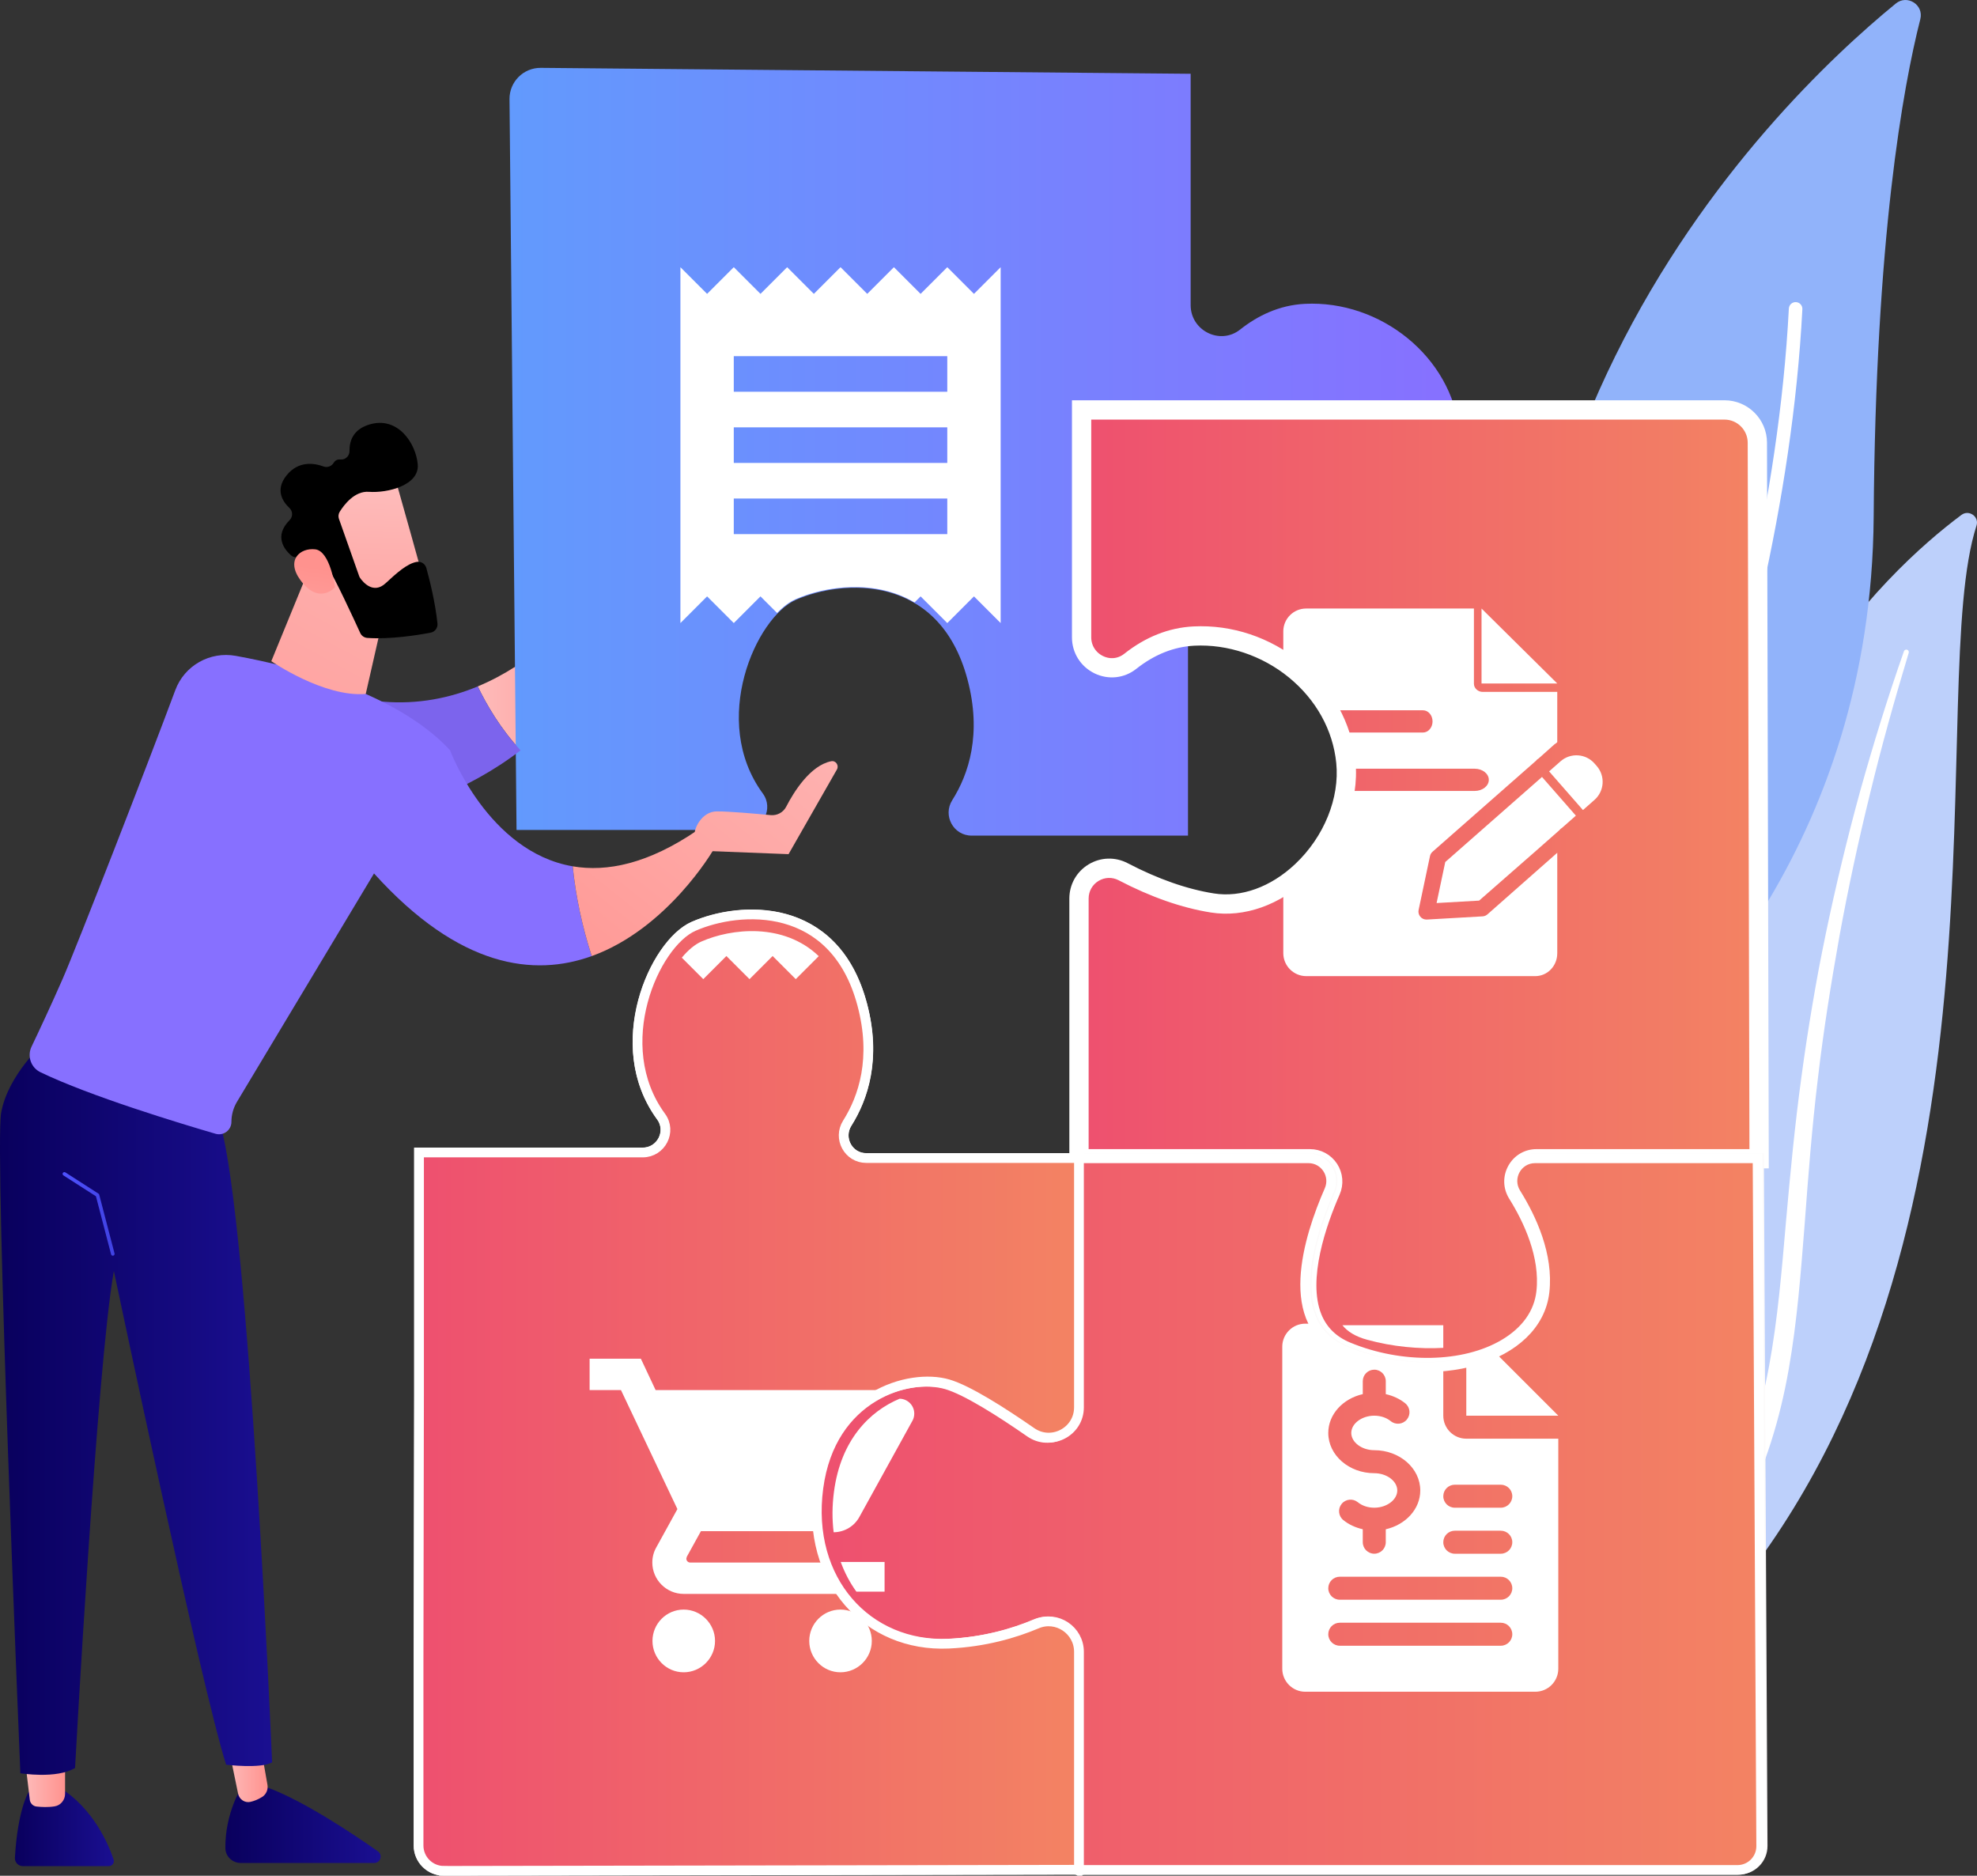 <?xml version="1.0" encoding="UTF-8"?><svg xmlns="http://www.w3.org/2000/svg" xmlns:xlink="http://www.w3.org/1999/xlink" viewBox="0 0 2829.22 2684.02"><rect x="0" y="0" width="2829.22" height="2684.02" fill="#333333" stroke="none"/><defs><style>.t{fill:url(#j);}.u{fill:url(#p);}.v{fill:url(#m);}.w,.x{fill:#fff;}.y{fill:url(#h);}.z{fill:url(#i);}.aa{fill:url(#l);}.ab{isolation:isolate;}.ac{fill:url(#q);}.ad{fill:url(#g);}.ae{fill:url(#n);}.af{fill:#7c64ed;}.ag{fill:#91b3fa;}.x{mix-blend-mode:soft-light;}.ah{fill:#fcfafa;}.ai{fill:url(#s);}.ai,.aj,.ak,.al{stroke:#fff;stroke-miterlimit:10;stroke-width:14px;}.am{fill:url(#o);}.an{fill:url(#d);}.aj{fill:url(#f);}.ao{fill:url(#c);}.ap{fill:url(#k);}.aq{fill:#bdd0fb;}.ak{fill:url(#r);}.ar{fill:#8770ff;}.al{fill:url(#e);}</style><linearGradient id="c" x1="13745.86" y1="876.11" x2="13958.15" y2="876.11" gradientTransform="translate(-13062.16)" gradientUnits="userSpaceOnUse"><stop offset="0" stop-color="#febbba"/><stop offset="1" stop-color="#ff928e"/></linearGradient><linearGradient id="d" x1="729.13" y1="646.39" x2="2089.44" y2="646.39" gradientTransform="matrix(1, 0, 0, 1, 0, 0)" gradientUnits="userSpaceOnUse"><stop offset="0" stop-color="#629afd"/><stop offset="1" stop-color="#8770ff"/></linearGradient><linearGradient id="e" x1="1544.09" y1="1271.79" x2="2517.41" y2="1271.79" gradientTransform="matrix(1, 0, 0, 1, 0, 0)" gradientUnits="userSpaceOnUse"><stop offset="0" stop-color="#ee506f"/><stop offset="1" stop-color="#f38363"/></linearGradient><linearGradient id="f" x1="1537.29" y1="1271.86" x2="2524.23" y2="1271.86" xlink:href="#e"/><linearGradient id="g" x1="13083.49" y1="2613.9" x2="13225.11" y2="2613.9" gradientTransform="translate(-13062.16)" gradientUnits="userSpaceOnUse"><stop offset="0" stop-color="#09005d"/><stop offset="1" stop-color="#1a0f91"/></linearGradient><linearGradient id="h" x1="13097.85" y1="2548.08" x2="13155.29" y2="2548.08" xlink:href="#c"/><linearGradient id="i" x1="13384.67" y1="2611.63" x2="13606.89" y2="2611.63" xlink:href="#g"/><linearGradient id="j" x1="13388.05" y1="2522.58" x2="13445.17" y2="2522.58" xlink:href="#c"/><linearGradient id="k" x1="13062.16" y1="2015.89" x2="13451.59" y2="2015.89" xlink:href="#g"/><linearGradient id="l" x1="89.58" y1="1736.98" x2="164" y2="1736.98" gradientTransform="matrix(1, 0, 0, 1, 0, 0)" gradientUnits="userSpaceOnUse"><stop offset="0" stop-color="#4f52ff"/><stop offset="1" stop-color="#4042e2"/></linearGradient><linearGradient id="m" x1="14250.94" y1="896.25" x2="13792.23" y2="1466.93" xlink:href="#c"/><linearGradient id="n" x1="13734.89" y1="551.36" x2="13290.62" y2="1367.65" xlink:href="#c"/><linearGradient id="o" x1="11125.16" y1="10911.03" x2="10928.82" y2="11170.77" gradientTransform="translate(-14848.94 -1796.67) rotate(-35.22)" xlink:href="#c"/><linearGradient id="p" x1="10837.6" y1="11116.72" x2="10995.08" y2="10955.15" gradientTransform="translate(-14848.94 -1796.67) rotate(-35.22)" xlink:href="#c"/><linearGradient id="q" x1="14351.29" y1="919.46" x2="13836.38" y2="1560.06" xlink:href="#c"/><linearGradient id="r" x1="1166.75" y1="2166.57" x2="2520.47" y2="2166.57" xlink:href="#e"/><linearGradient id="s" x1="598.96" y1="1992.71" x2="1544.09" y2="1992.71" xlink:href="#e"/></defs><g class="ab"><g id="b"><path class="ao" d="M888.46,684.95c-.29-6.97-9.73-8.86-12.69-2.55l-27.73,59.18c-5.36,11.43-7.08,24.24-4.92,36.68l9.73,34.44c2.91,16.8-1.48,34.01-12.13,47.32-25.48,31.86-79.75,90.04-157.02,122.15,12.76,26.54,32.65,60.63,61.29,91.47,56.15-43.28,104.16-101.84,130.46-181.16,12.6-3.87,21.02-15.74,20.52-28.91l-7.51-178.63Z"/><path class="an" d="M1362.75,1144.93c23.38-37.01,42.73-94.49,21.65-173.2-40.47-151.11-178.09-143.01-245.55-113.33-56.92,25.04-123.44,173.04-47.2,277.02,15.87,21.65,.13,52.18-26.72,52.18h-325.73l-10.06-1045.72c-.24-24.82,19.94-45.01,44.76-44.78l930,8.48V436.66c0,36.48,42.19,57.57,70.79,34.92,24.61-19.49,55.55-34.96,92.7-36.81,107.93-5.4,210.47,75.56,221.26,183.48,10.79,107.93-91.74,221.26-194.28,205.07-48.62-7.68-94.82-27.14-129.95-45.48-29.32-15.31-64.33,5.96-64.33,39.04v378.81h-309.62c-26.07,0-41.65-28.71-27.73-50.76Z"/><g><path class="aq" d="M2828.51,752.08c4.15-12.8-10.78-23.33-21.57-15.28-109.56,81.71-379.05,333.05-375.07,826.27,4.99,618.82-147.48,827.09-321.18,944.95,0,0,224.61-39.18,387.05-249.63,398.82-516.7,257.02-1278.65,330.78-1506.31Z"/><path class="x" d="M2731.5,934.16c-20.11,66.54-38.89,133.44-55.2,200.94-16.66,67.4-31.28,135.27-43.75,203.5-12.21,68.27-23.14,136.76-31.15,205.61-8.31,68.81-13.66,137.9-18.79,207.29-5.51,69.32-10.67,139.18-23,208.73-12.24,69.41-32.96,138.48-65.69,201.72-8.18,15.76-16.67,31.43-26,46.44-9.06,15.19-18.79,29.99-28.79,44.6-20.14,29.14-42.25,56.99-66.32,83.07-48.29,52.05-104.46,96.71-164.89,133.04-6.36,3.82-14.61,1.77-18.44-4.59-3.75-6.24-1.84-14.32,4.25-18.23l.04-.03c14.45-9.25,28.77-18.66,42.62-28.67,7.01-4.9,13.79-10.09,20.66-15.16,6.67-5.32,13.55-10.39,20.05-15.91,26.36-21.64,51.18-45.11,74.13-70.29,46.11-50.09,84.96-107.33,116.34-167.69,15.35-30.36,28.43-61.8,39.05-94.14,10.6-32.35,18.72-65.57,24.96-99.27,12.49-67.45,18.17-136.55,24.18-205.83,6.1-69.28,12.71-138.86,22.17-208.07,4.64-34.61,9.89-69.13,15.77-103.54,2.84-17.22,6.01-34.38,9.15-51.55,3.3-17.14,6.7-34.25,10.24-51.34,14.27-68.31,30.63-136.16,49.1-203.39,18.79-67.14,39.36-133.77,62.47-199.49,.66-1.88,2.72-2.87,4.6-2.21,1.82,.64,2.81,2.61,2.25,4.44Z"/></g><g><path class="ag" d="M2236.01,1549.14c7,23.79,36.02,32.71,55.37,17.2,106.77-85.58,386.78-354.83,389.98-827.2,2.7-398.89,42.08-614.93,66.75-711.76,5.22-20.48-18.74-35.71-35.1-22.33-180.47,147.58-730.49,681.98-477,1544.1Z"/><path class="x" d="M2269.51,1551.4c.49,.37,1.02,.7,1.6,.98,4.8,2.35,10.6,.36,12.95-4.45,2.66-5.45,266.44-550.99,295.25-1105.45,.28-5.34-3.83-9.89-9.17-10.17-5.34-.28-9.89,3.83-10.17,9.17-28.6,550.43-290.67,1092.55-293.31,1097.96-2.07,4.23-.77,9.23,2.85,11.97Z"/></g><path class="al" d="M2171.51,1707.94c22.83,36.6,46.73,88.84,40.92,141.07-10.61,95.48-157.05,137.91-285.39,84.87-91.49-37.81-52.54-161.88-22.63-230.01,9.48-21.59-6.2-45.81-29.77-45.81h-330.55v-372.32c0-32.51,34.41-53.42,63.23-38.37,34.53,18.03,79.94,37.16,127.73,44.7,100.78,15.91,201.56-95.48,190.95-201.57-10.61-106.08-111.39-185.65-217.48-180.34-36.51,1.82-66.93,17.03-91.12,36.18-28.11,22.26-69.58,1.54-69.58-34.32v-325.42h920.07c25.91,0,46.93,20.97,46.99,46.87l2.52,1024.59h-318.47c-25.61,0-40.98,28.15-27.43,49.88Z"/><path class="aj" d="M2042.8,1963.92c-39.03,0-79.96-7.88-118.35-23.75-25.27-10.44-42.98-27.9-52.63-51.87-22.05-54.81,2.16-132.03,26.37-187.16,3.54-8.07,2.79-17.28-2.01-24.63-4.83-7.4-12.68-11.65-21.53-11.65h-337.35v-379.13c0-17.69,9.02-33.71,24.12-42.86,15.08-9.14,33.43-9.71,49.07-1.55,44.06,23,86.33,37.81,125.64,44.01,41.25,6.52,85.81-9.51,122.29-43.97,42.75-40.38,66.06-97.93,60.83-150.2-4.9-49.01-29.93-94.24-70.47-127.35-39.5-32.26-90.51-49.37-139.9-46.88-30.72,1.54-60.07,13.22-87.23,34.72-14.9,11.8-34.88,13.96-52.13,5.62-17.57-8.5-28.48-25.84-28.48-45.27v-332.23h926.87c29.59,0,53.72,24.07,53.79,53.66l2.53,1031.41h-325.29c-9.44,0-17.81,4.92-22.37,13.15-4.63,8.34-4.36,18.18,.72,26.33h0c22.48,36.05,48.01,90.54,41.91,145.43-3.88,34.95-24.56,64.43-59.78,85.26-32.49,19.22-73.39,28.89-116.62,28.89Zm-491.9-312.66h323.74c13.33,0,25.64,6.66,32.93,17.81,7.33,11.21,8.48,25.25,3.08,37.54-18.95,43.18-47.56,123.54-26.2,176.61,8.23,20.45,23.44,35.38,45.2,44.38,75.91,31.37,165.47,29.65,222.85-4.28,31.4-18.57,49.79-44.52,53.18-75.05,5.66-51.01-18.59-102.5-39.94-136.72-7.73-12.4-8.13-27.4-1.07-40.13,7-12.62,19.82-20.16,34.27-20.16h311.65l-2.5-1017.77c-.05-22.1-18.08-40.09-40.19-40.09h-913.26v318.62c0,14.17,7.97,26.82,20.8,33.02,12.7,6.14,26.81,4.63,37.75-4.03,29.42-23.3,61.39-35.97,95-37.65,53.48-2.68,106.49,15.06,149.19,49.93,43.36,35.41,70.14,83.9,75.4,136.53,5.63,56.37-19.28,118.23-65.03,161.45-39.56,37.37-88.3,54.7-133.75,47.52-40.76-6.44-84.44-21.71-129.82-45.39-11.38-5.95-24.74-5.53-35.71,1.12-11,6.66-17.56,18.34-17.56,31.22v365.52Z"/><path class="ah" d="M2488.57,2682.21h-951.28v-318.61c0-12.38-6.17-23.87-16.51-30.72-10.36-6.87-22.83-8.04-34.22-3.21-40.56,17.17-83.84,26.92-128.63,28.98-56.91,2.58-108.45-17.98-145.12-57.96-40.17-43.78-57.36-105.05-48.42-172.52,9.78-73.76,47.34-112.44,77.12-131.9,43.92-28.69,90.41-29.93,116.88-22.27,24.32,7.04,65.25,30.48,121.67,69.67,11.34,7.88,25.42,8.76,37.66,2.37,12.26-6.41,19.58-18.5,19.58-32.35v-363.51h337.35c13.33,0,25.64,6.66,32.93,17.81,7.32,11.21,8.48,25.25,3.08,37.54-18.95,43.18-47.56,123.54-26.2,176.61,8.23,20.45,23.44,35.38,45.2,44.37,75.91,31.37,165.47,29.66,222.85-4.28,31.4-18.57,49.79-44.52,53.18-75.05,5.66-51.01-18.59-102.5-39.94-136.72-7.73-12.4-8.13-27.4-1.07-40.13,7-12.62,19.82-20.16,34.27-20.16h325.24l5.23,990.98c.06,10.95-4.16,21.25-11.88,29.02-7.72,7.76-18,12.04-28.95,12.04Zm-937.67-13.61h937.67c7.3,0,14.15-2.85,19.3-8.03,5.15-5.17,7.96-12.04,7.92-19.34l-5.15-977.45h-311.7c-9.44,0-17.81,4.92-22.37,13.15-4.63,8.34-4.36,18.18,.72,26.33,22.48,36.05,48.01,90.54,41.91,145.43-3.88,34.95-24.55,64.43-59.78,85.26-61.82,36.57-154.06,38.59-234.97,5.14-25.27-10.44-42.98-27.9-52.63-51.87-22.06-54.81,2.16-132.03,26.36-187.16,3.54-8.07,2.79-17.28-2.01-24.63-4.83-7.4-12.68-11.65-21.53-11.65h-323.74v349.9c0,19-10.05,35.61-26.88,44.41-16.81,8.79-36.15,7.57-51.72-3.25-54.43-37.8-95.12-61.24-117.69-67.77-25.57-7.4-68.16-3.9-105.66,20.59-27.4,17.9-61.97,53.65-71.07,122.29-8.41,63.4,7.56,120.77,44.96,161.53,33.91,36.95,81.64,55.98,134.47,53.56,43.18-1.98,84.88-11.37,123.95-27.91,15.44-6.54,33.02-4.89,47.05,4.4,14.16,9.38,22.61,25.1,22.61,42.06v305Z"/><path class="ah" d="M635.27,2683.79c-11.5,0-22.31-4.47-30.46-12.6-8.16-8.15-12.66-18.98-12.66-30.51v-262.4c0-16.85,.17-103.21,.33-189.93,.17-87.45,.34-175.28,.34-192.56v-353.56h326.96c9.86,0,18.42-5.27,22.89-14.09,4.41-8.69,3.62-18.55-2.11-26.37-46.38-63.26-36.79-134.35-26.94-171.1,13.94-52.03,45.23-97.85,76.09-111.43,39.61-17.43,105.75-28.25,161.79-1.37,43.75,20.99,73.65,60.43,88.87,117.22,21.87,81.64,.05,140.57-22.1,175.64-5.12,8.11-5.43,17.94-.83,26.29,4.54,8.24,12.89,13.16,22.33,13.16h311.13v363.51c0,19-10.05,35.61-26.88,44.41-16.81,8.79-36.15,7.57-51.72-3.25-54.43-37.8-95.12-61.24-117.69-67.77-25.57-7.4-68.16-3.9-105.66,20.59-27.4,17.9-61.97,53.65-71.07,122.29-8.41,63.4,7.56,120.77,44.96,161.53,33.91,36.95,81.64,55.98,134.47,53.56,43.18-1.98,84.88-11.37,123.95-27.91,15.44-6.54,33.02-4.89,47.05,4.4,14.16,9.38,22.61,25.1,22.61,42.06v318.6l-915.55,1.59h-.08Zm.05-13.61v0l901.96-1.57v-305.01c0-12.38-6.17-23.87-16.51-30.72-10.36-6.87-22.83-8.04-34.22-3.21-40.56,17.17-83.84,26.92-128.63,28.98-56.91,2.58-108.45-17.98-145.12-57.96-40.17-43.78-57.36-105.05-48.42-172.52,9.78-73.76,47.34-112.44,77.12-131.9,43.92-28.69,90.41-29.93,116.88-22.27,24.32,7.04,65.25,30.48,121.67,69.67,11.34,7.88,25.42,8.76,37.66,2.37,12.26-6.41,19.58-18.5,19.58-32.35v-349.9h-297.52c-14.48,0-27.28-7.55-34.25-20.2-7.03-12.76-6.57-27.76,1.25-40.12,20.7-32.77,41.05-87.96,20.46-164.85-14.14-52.79-41.6-89.28-81.61-108.48-51.87-24.88-113.46-14.72-150.42,1.55-27.34,12.03-55.48,54.18-68.42,102.49-9.22,34.39-18.25,100.85,24.77,159.53,8.69,11.86,9.95,27.4,3.28,40.57-6.73,13.29-20.16,21.55-35.03,21.55h-313.35v339.95c0,17.28-.17,105.12-.34,192.59-.17,86.71-.33,173.06-.33,189.91v262.4c0,7.89,3.08,15.31,8.66,20.88,5.57,5.56,12.97,8.63,20.84,8.63h.05Z"/><path class="ad" d="M41.04,2563.99s-15.74,24.81-19.7,94.26c-.37,6.47,4.76,11.98,11.24,11.98h123.08c4.95,0,8.49-4.86,6.9-9.55-7.21-21.35-29.02-73.39-77.68-103.13l-43.85,6.43Z"/><path class="y" d="M35.69,2516.93l6.96,58.37c.6,5.04,4.55,9.07,9.59,9.65,6.73,.78,16.52,1.32,26.03-.25,8.64-1.43,14.86-9.13,14.86-17.89v-56.36l-57.44,6.47Z"/><path class="z" d="M345.57,2557.56s-23.56,36.62-23.05,86.88c.12,11.84,10.03,21.27,21.87,21.27h191.16c8.95,0,12.59-11.5,5.26-16.65-36.17-25.4-107.27-72.86-158.69-91.51h-36.54Z"/><path class="t" d="M325.88,2494.52l14.85,72.09c1.66,8.06,9.55,13.49,17.58,11.69,4.89-1.09,10.65-3.18,16.81-7.03,5.85-3.66,8.82-10.62,7.62-17.42l-15.36-87.34-41.5,28Z"/><path class="ap" d="M62.96,1492.17s-51.63,45.52-61.35,100.28c-9.72,54.76,27.53,944.87,27.53,944.87,0,0,51.63,8.59,78.24-7.54,0,0,31.57-577.67,55.56-711.16,0,0,125.83,598.39,160.69,706.52,0,0,49.74,6.05,65.78-3.41,0,0-32.96-775.69-74.38-913.59l-252.08-115.97Z"/><path class="aa" d="M161.45,1796.8c-1.13,0-2.17-.76-2.47-1.91l-21.68-83.16-46.54-29.86c-1.19-.76-1.53-2.34-.77-3.53,.76-1.19,2.33-1.53,3.53-.77l47.38,30.39c.54,.35,.93,.88,1.09,1.51l21.93,84.13c.36,1.36-.46,2.76-1.82,3.11-.22,.06-.43,.08-.65,.08Z"/><path class="af" d="M548.1,1003.99c-217.35-18.04-274.15,26.93-274.15,26.93l104.45,164.9s213.56-4.22,366.59-122.16c-28.64-30.84-48.53-64.93-61.29-91.47-39.46,16.4-84.9,26.01-135.6,21.81Z"/><path class="ar" d="M644.01,1073.45c-76.51-82.45-222.26-119.7-306.64-135-36.97-6.7-73.41,13.87-86.51,49.08-37.97,102.08-141.25,367.64-161.27,413.29-16.42,37.44-33.57,74.02-44.47,96.88-6.51,13.66-.82,30.01,12.81,36.57,70.99,34.22,198.74,72.93,250.52,88.04,11.39,3.32,22.74-5.23,22.74-17.1,0-10.06,2.74-19.94,7.91-28.57l196.14-326.85c122.25,135.55,229.31,147.94,311.55,118.27-13.83-42.74-22.88-85.55-27.22-128.45-121.5-20.81-175.58-166.17-175.58-166.17Z"/><path class="v" d="M1020.41,1216.87l-21.93-29.24c-70.99,48.75-130.32,60.31-178.89,51.98,4.34,42.9,13.39,85.72,27.22,128.45,108.35-39.09,173.6-151.2,173.6-151.2Z"/><path class="ae" d="M453.44,787.03l-65.18,159.05s74.89,51.83,135.14,46.9l32.53-143.01-102.49-62.94Z"/><g><path class="am" d="M563.54,678.61c1.49,2.12,47.15,167.06,47.15,167.06l-94.74,24.07-66.5-149.91s89.1-76.63,114.09-41.22Z"/><path d="M485.12,742.61l28.83,81.65c.37,1.05,.86,2.02,1.5,2.92,3.91,5.56,18.77,23.69,36.4,7.36,16-14.82,30.81-28.11,44.5-30.53,6.14-1.08,12.1,2.67,13.76,8.68,4.14,14.99,12.86,48.93,15.93,79.58,.62,6.22-3.67,11.84-9.81,13.01-18.5,3.51-57.73,9.83-90.49,7.52-4.44-.31-8.34-2.98-10.19-7.02-9.02-19.72-36.68-79.57-46.97-95.05-9.65-14.53-33.32-14.12-43.25-13.25-3.25,.29-6.45-.76-8.91-2.91-8.68-7.61-25.21-27.04-1.96-50.31,4.86-4.87,4.73-12.72-.28-17.44-9.98-9.39-20.66-26.03-4.03-46.68,16.91-20.99,39.22-17.65,52.89-12.66,5.53,2.02,11.56-.32,14.56-5.38,1.71-2.88,4.7-5.06,9.87-4.62,6.97,.6,12.84-5.22,12.71-12.22-.24-13.44,4.57-30.43,27.89-37.69,41.38-12.88,67.19,27.1,69.75,56.93,2.56,29.83-43.11,41.25-69.96,39.24-20.42-1.53-35.57,18.7-41.67,28.49-1.93,3.1-2.32,6.9-1.1,10.35Z"/><path class="u" d="M479.38,840.37s-6.68-51.79-28.23-54.33c-21.55-2.54-42.52,15.17-21.1,44.24,26.64,36.16,49.33,10.09,49.33,10.09Z"/></g><path class="ac" d="M1004.95,1217.4l123.53,4.82,69.21-121.16c3.33-5.82-1.63-13.13-8.21-11.81-30.13,6.03-53.64,44.25-64.42,65.11-4.21,8.16-13.01,12.87-22.15,12-21.31-2.03-58.78-5.33-76.88-5.36-21.69-.03-33.69,24.92-32.01,35.5,.34,2.16,.62,3.46,.62,3.46l10.31,17.46Z"/><path class="ak" d="M1541.96,2675.78v-311.81c0-31.03-31.62-52.3-60.2-40.2-31.47,13.33-74.33,26.06-126.29,28.44-115.86,5.3-204.06-90.18-186.48-222.78,17.58-132.61,130.37-164.44,185.36-148.52,28.71,8.31,78.58,40.17,119.68,68.72,28.7,19.93,67.92-.63,67.92-35.57v-356.71h330.55c23.58,0,39.25,24.22,29.77,45.81-29.91,68.13-68.86,192.2,22.63,230.01,128.34,53.05,274.78,10.61,285.39-84.87,5.8-52.24-18.09-104.47-40.92-141.07-13.55-21.73,1.82-49.88,27.43-49.88h318.47l5.19,984.21c.1,18.86-15.17,34.21-34.03,34.21h-944.48Z"/><path class="w" d="M2098.36,1950.04v75.67h131.67l-89.56-89.56c-12.88,5.91-27.03,10.58-42.11,13.89Z"/><path class="w" d="M2065.44,2025.71v-70.76c-43.7,3.66-92.22-3.06-138.4-22.15-21.35-8.82-35.59-22.35-44.51-38.76h-14.59c-18.14,0-32.92,14.78-32.92,32.92v460.83c0,18.17,14.78,32.92,32.92,32.92h329.17c18.17,0,32.92-14.75,32.92-32.92v-329.17h-131.67c-18.14,0-32.92-14.78-32.92-32.92Zm-115.21-30.88v-18.5c0-9.08,7.37-16.46,16.46-16.46s16.46,7.37,16.46,16.46v18.53c10.3,2.34,19.92,6.68,27.85,13.13,7.08,5.73,8.13,16.1,2.37,23.14-5.76,7.08-16.13,8.1-23.14,2.37-6.22-5.04-14.58-7.8-23.54-7.8-17.84,0-32.92,11.29-32.92,24.69s15.08,24.69,32.92,24.69c36.31,0,65.83,25.84,65.83,57.6,0,26.76-21.07,49.11-49.38,55.56v18.5c0,9.08-7.37,16.46-16.46,16.46s-16.46-7.37-16.46-16.46v-18.53c-10.3-2.34-19.92-6.68-27.85-13.13-7.08-5.76-8.13-16.13-2.37-23.17,5.76-7.11,16.1-8.1,23.14-2.37,6.22,5.07,14.58,7.83,23.54,7.83,17.84,0,32.92-11.29,32.92-24.69s-15.08-24.69-32.92-24.69c-36.31,0-65.83-25.84-65.83-57.6,0-26.76,21.07-49.11,49.38-55.56Zm197.5,360.04h-230.42c-9.08,0-16.46-7.37-16.46-16.46s7.37-16.46,16.46-16.46h230.42c9.08,0,16.46,7.37,16.46,16.46s-7.37,16.46-16.46,16.46Zm0-65.83h-230.42c-9.08,0-16.46-7.37-16.46-16.46s7.37-16.46,16.46-16.46h230.42c9.08,0,16.46,7.37,16.46,16.46s-7.37,16.46-16.46,16.46Zm0-65.83h-65.83c-9.08,0-16.46-7.37-16.46-16.46s7.37-16.46,16.46-16.46h65.83c9.08,0,16.46,7.37,16.46,16.46s-7.37,16.46-16.46,16.46Zm16.46-82.29c0,9.08-7.37,16.46-16.46,16.46h-65.83c-9.08,0-16.46-7.37-16.46-16.46s7.37-16.46,16.46-16.46h65.83c9.08,0,16.46,7.34,16.46,16.46Z"/><path class="ai" d="M635.33,2677.02c-20.08,.03-36.37-16.23-36.37-36.31v-262.4c0-33.84,.67-348.07,.67-382.49v-346.76h320.15c26.39,0,41.86-30,26.26-51.28-74.93-102.2-9.55-247.66,46.4-272.28,66.31-29.18,201.57-37.13,241.35,111.39,20.72,77.37,1.7,133.86-21.28,170.24-13.69,21.66,1.63,49.89,27.25,49.89h304.32v356.71c0,34.94-39.23,55.5-67.92,35.57-41.1-28.55-90.97-60.41-119.68-68.72-54.99-15.91-167.78,15.91-185.36,148.52-17.58,132.61,70.62,228.08,186.48,222.78,51.96-2.38,94.82-15.12,126.29-28.44,28.57-12.1,60.2,9.17,60.2,40.2v311.81l-908.76,1.58Z"/><path class="w" d="M1039.52,1367.96l33.09,33.09,33.09-33.09,33.09,33.09,32.89-32.89c-50.38-48.33-125.36-39.66-167.82-20.97-9.39,4.13-19.09,12.2-28.15,23.14l30.73,30.73,33.09-33.09Z"/><path class="w" d="M1355.62,382.31l-38.19,38.19-38.19-38.19-38.19,38.19-38.19-38.19-38.19,38.19-38.19-38.19-38.19,38.19-38.19-38.19-38.19,38.19-38.19-38.19v509.23l38.19-38.19,38.19,38.19,38.19-38.19,23.79,23.79c8.67-9.09,17.67-15.88,26.44-19.73,42.76-18.82,113.71-28.96,170.24,4.63l8.68-8.68,38.19,38.19,38.19-38.19,38.19,38.19V382.31l-38.19,38.19-38.19-38.19Zm0,381.92h-305.54v-50.92h305.54v50.92Zm0-101.85h-305.54v-50.92h305.54v50.92Zm0-101.85h-305.54v-50.92h305.54v50.92Z"/><g><path class="w" d="M969.41,2159.33l-30.29,54.97c-3.59,6.28-5.61,13.69-5.61,21.54,0,24.68,20.19,44.87,44.87,44.87h226.86c-9.75-13.42-17.78-28.46-23.79-44.87h-193.64c-3.14,0-5.61-2.47-5.61-5.61l.67-2.69,20.19-36.57h167.14c.16,0,.31-.01,.47-.02-2.45-19.45-2.43-40.16,.45-61.88,10.31-77.79,53.39-120.89,98.34-140.02h-331.24l-21.09-44.87h-73.36v44.87h44.87l80.77,170.29Z"/><path class="w" d="M1158.09,2348.01c0,24.68,19.97,44.87,44.65,44.87s44.87-20.19,44.87-44.87-20.19-44.87-44.87-44.87-44.65,20.19-44.65,44.87Z"/><path class="w" d="M933.73,2348.01c0,24.68,19.97,44.87,44.65,44.87s44.87-20.19,44.87-44.87-20.19-44.87-44.87-44.87-44.65,20.19-44.65,44.87Z"/></g><path class="w" d="M2120.17,870.74v107.25h108.38l-108.38-107.25Z"/><path class="w" d="M2228.54,1364.15v-143.91l-99.96,88.17c-1.91,1.68-4.34,2.67-6.88,2.81l-79.72,4.56c-.22,.01-.44,.02-.66,.02-3.45,0-6.71-1.56-8.88-4.24-2.17-2.67-3.02-6.19-2.3-9.56l16.27-77.02c.51-2.41,1.79-4.59,3.64-6.22l147.93-130.06c1.02-1.46,2.38-2.66,3.96-3.48l22.7-20.24c1.36-1.19,3.9-2.32,3.9-3.36v-71.62h-107.05c-6.32,0-12.2-5.24-12.2-11.56v-107.69h-240.1c-17.9-.01-32.47,14.37-32.7,32.27v35.74c32.22,18.67,59.46,45.44,77.72,77.59h122.17c7.57,0,13.7,7.12,13.7,15.91s-6.13,15.91-13.7,15.91h-107.74c4.68,13.48,7.87,27.62,9.34,42.27,.32,3.17,.53,6.34,.65,9.51h171.73c11.18,0,20.24,7.12,20.24,15.91s-9.06,15.91-20.24,15.91h-173.65c-9.27,59.3-49.32,114.81-100.22,142.8v89.61c.2,17.96,14.74,32.45,32.7,32.57h327.72c17.79,0,31.62-14.78,31.62-32.57Z"/><path class="w" d="M2068.26,1233.48l-12.4,58.68,60.87-3.48,81.77-71.58,33.07-29.17c1.02-1.43,2.35-2.61,3.91-3.44l19.71-17.38-48.48-55.36-138.45,121.73Z"/><path class="w" d="M2281.89,1092.5c-12.52-14.29-34.25-15.74-48.55-3.22l-.05,.04-16.42,14.45,48.45,55.33,16.55-14.59c14.18-12.55,15.58-34.19,3.13-48.46l-3.12-3.55Z"/><path class="w" d="M1921.1,1896.27c6.98,8.82,18.3,16.1,35.46,20.81,36.33,9.97,74.5,13.48,108.88,11.57v-32.38h-144.34Z"/><g><path class="w" d="M1193.49,2134.3c-2.71,20.42-2.75,39.91-.47,58.21,15.77-.14,29.62-8.8,36.78-21.86l76.02-137.81c1.7-2.97,2.55-6.58,2.55-10.19,0-11.59-9.42-21.09-20.98-21.23-42.84,17.94-84.07,58.78-93.9,132.88Z"/><path class="w" d="M1265.89,2235h-62.76c5.65,15.53,13.21,29.76,22.39,42.47h40.37v-42.47Z"/></g></g></g></svg>